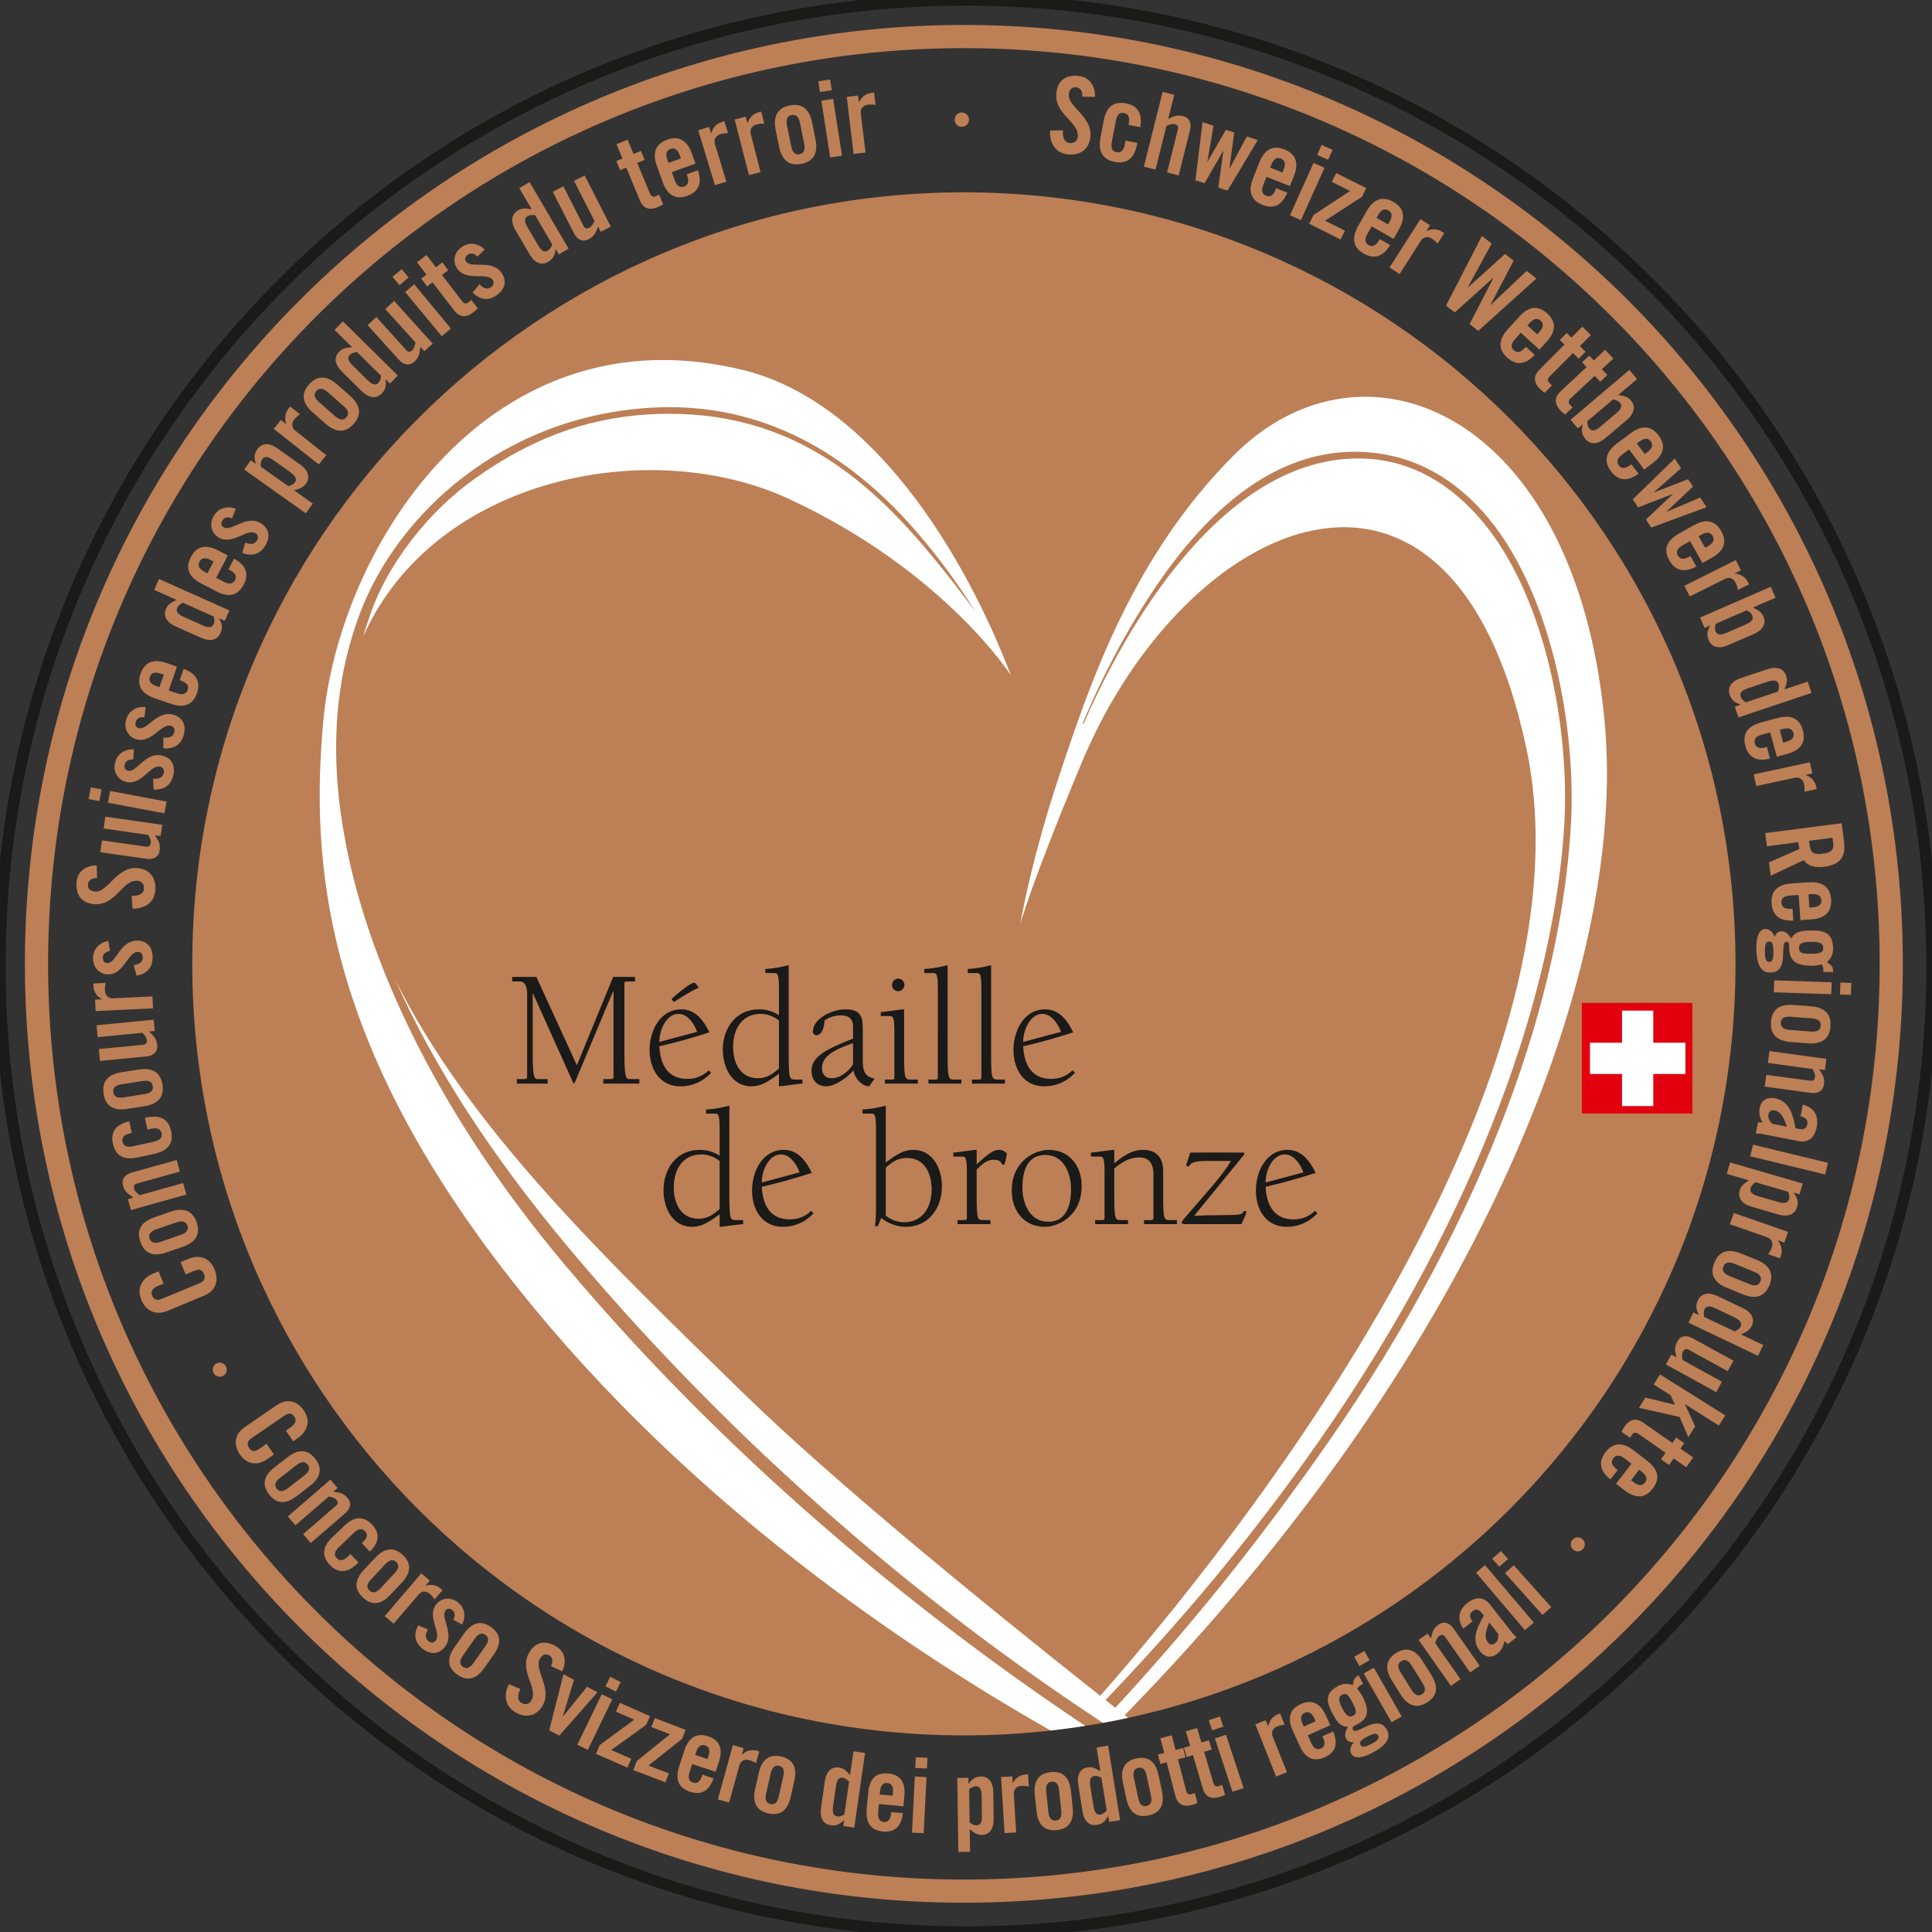 <?xml version="1.0" encoding="utf-8"?>
<!-- Generator: Adobe Illustrator 16.0.0, SVG Export Plug-In . SVG Version: 6.00 Build 0)  -->
<!DOCTYPE svg PUBLIC "-//W3C//DTD SVG 1.1//EN" "http://www.w3.org/Graphics/SVG/1.1/DTD/svg11.dtd">
<svg version="1.1" id="Calque_1" xmlns="http://www.w3.org/2000/svg" xmlns:xlink="http://www.w3.org/1999/xlink" x="0px" y="0px"
	 width="300px" height="300px" viewBox="0 0 300 300" enable-background="new 0 0 300 300" xml:space="preserve">
<rect x="0" y="0" width="300" height="300" fill="#333333" stroke="none"/>
<path fill-rule="evenodd" clip-rule="evenodd" fill="#BD7F55" d="M7.469,149.673c0,78.524,63.679,142.183,142.2,142.183
	c78.524,0,142.204-63.651,142.204-142.179c0-78.535-63.669-142.2-142.204-142.2C71.142,7.476,7.469,71.145,7.469,149.673
	 M3.865,149.673c0-80.516,65.289-145.797,145.804-145.797c80.519,0,145.803,65.278,145.803,145.8
	c0,80.515-65.295,145.78-145.803,145.78C69.161,295.456,3.865,230.185,3.865,149.673z M29.855,149.673
	c0-66.167,53.644-119.807,119.814-119.807c66.173,0,119.817,53.64,119.817,119.811c0,66.15-53.644,119.793-119.817,119.793
	C83.499,269.466,29.855,215.826,29.855,149.673z M244.21,239.056c0.42-0.431,1.099-0.451,1.54-0.03
	c0.444,0.416,0.447,1.099,0.031,1.529c-0.424,0.451-1.086,0.472-1.53,0.041C243.813,240.179,243.786,239.511,244.21,239.056z
	 M232.813,243.276l-1.103-1.229l1.351-1.206l1.109,1.229L232.813,243.276z M239.528,250.77l-5.822-6.505l1.347-1.212l5.833,6.504
	L239.528,250.77z M236.786,253.133l-7.583-8.937l1.389-1.172l7.582,8.934L236.786,253.133z M227.219,252.885
	c-1.01-1.461-0.724-2.904,0.613-3.955c1.326-1.044,2.563-1.02,3.548,0.234l3.456,4.406c0.169,0.221,0.44,0.462,0.658,0.661
	l-1.368,1.068c-0.158-0.187-0.352-0.317-0.499-0.479c-0.193,0.857-0.459,1.433-1.147,1.984c-0.972,0.761-1.981,0.475-2.667-0.407
	c-1.185-1.502-0.84-3.117,0.604-5.509l-0.317-0.413c-0.455-0.575-0.923-0.703-1.396-0.324c-0.65,0.503-0.492,0.999-0.052,1.612
	L227.219,252.885z M231.242,251.934c-0.727,1.761-0.672,2.484-0.199,3.08c0.348,0.455,0.72,0.458,1.154,0.106
	c0.393-0.306,0.481-0.851,0.458-1.385L231.242,251.934z M225.3,261.794l-5.017-7.152l1.409-0.981l0.507,0.713
	c0.248-0.972,0.348-1.513,1.209-2.122c0.785-0.548,1.654-0.297,2.305,0.634l4.052,5.774l-1.485,1.047l-3.886-5.543
	c-0.258-0.358-0.575-0.372-0.902-0.142c-0.317,0.217-0.465,0.624-0.634,1.12l3.927,5.611L225.3,261.794z M216.122,260.922
	c-1.02-1.626-1.092-3.146,0.675-4.244c1.758-1.112,3.098-0.368,4.11,1.258l1.36,2.17c1.017,1.623,1.089,3.152-0.675,4.251
	c-1.757,1.1-3.097,0.365-4.12-1.261L216.122,260.922z M219.195,258.614c-0.534-0.854-1.062-1.017-1.612-0.669
	c-0.548,0.338-0.627,0.886-0.097,1.736l1.702,2.726c0.54,0.854,1.064,1.026,1.608,0.679c0.559-0.345,0.638-0.889,0.097-1.74
	L219.195,258.614z M211.096,258.707l-0.82-1.437l1.581-0.91l0.817,1.438L211.096,258.707z M216.084,267.437l-4.327-7.579
	l1.574-0.899l4.327,7.573L216.084,267.437z M211.667,261.487c-0.093,0.038-0.186,0.075-0.275,0.127
	c-0.286,0.148-0.51,0.335-0.644,0.645c0.327,0.338,0.637,0.816,0.81,1.13c1.223,2.363,0.806,3.538-0.834,4.383l-0.521,0.269
	c-0.148,0.141-0.228,0.348-0.131,0.534c0.552,1.05,3.886-2.66,5.306,0.072c0.686,1.326-0.282,2.49-2.354,3.565
	c-1.612,0.837-2.783,0.906-3.207,0.086c-0.313-0.593-0.069-1.33,0.427-1.743l-0.017-0.031c-0.523,0.052-0.982-0.093-1.24-0.603
	c-0.279-0.53,0.021-1.289,0.32-1.757c-1.092-0.145-1.533-0.431-2.478-2.239c-1.105-2.14-0.785-3.218,1.03-4.155
	c0.686-0.361,1.406-0.417,2.216-0.093c0.1-0.861,0.217-1.168,0.896-1.526L211.667,261.487z M210.024,264.392
	c-0.683-1.313-1.017-1.533-1.654-1.213c-0.513,0.279-0.641,0.744,0.042,2.05c0.682,1.31,1.133,1.478,1.65,1.213
	c0.637-0.334,0.644-0.734-0.038-2.047V264.392z M214,269.518c-0.21-0.413-0.589-0.431-1.664,0.128
	c-1.082,0.555-1.281,0.889-1.071,1.292c0.213,0.399,0.592,0.416,1.667-0.139C214.014,270.234,214.213,269.914,214,269.518z
	 M206.559,267.888l-3.486,1.571l0.52,1.157c0.417,0.92,0.917,1.154,1.513,0.893c0.582-0.272,0.74-0.799,0.32-1.719l-0.079-0.173
	l1.66-0.751c0.734,1.699,0.562,3.163-1.295,4c-1.892,0.854-3.118-0.045-3.91-1.795l-1.062-2.336
	c-0.782-1.746-0.657-3.266,1.24-4.123c1.898-0.858,3.129,0.051,3.914,1.787L206.559,267.888z M204.291,267.275l-0.189-0.41
	c-0.409-0.924-0.909-1.158-1.502-0.889c-0.596,0.262-0.744,0.803-0.334,1.715l0.187,0.417L204.291,267.275z M198.148,275.86
	l-3.218-8.106l1.609-0.641l0.379,0.947l0.024-0.014c0.134-0.854,0.679-1.544,1.481-1.857l0.341-0.141l0.706,1.764
	c-0.338,0.045-0.651,0.072-1.15,0.272c-0.575,0.213-0.992,0.803-0.703,1.532l2.216,5.567L198.148,275.86z M188.22,268.681
	l-0.517-1.567l1.729-0.572l0.517,1.571L188.22,268.681z M191.383,278.23l-2.735-8.285l1.723-0.572l2.738,8.289L191.383,278.23z
	 M184.275,272.825l-0.431-1.43l0.965-0.29l-0.672-2.26l1.746-0.517l0.676,2.253l1.164-0.341l0.428,1.43l-1.175,0.345l1.437,4.83
	c0.134,0.438,0.393,0.63,0.799,0.506l0.572-0.172l0.444,1.498c-0.217,0.135-0.406,0.225-0.841,0.355
	c-1.309,0.386-2.222,0-2.601-1.278l-1.547-5.216L184.275,272.825z M180.183,273.899l-0.376-1.446l0.976-0.255l-0.597-2.284
	l1.758-0.458l0.592,2.276l1.182-0.296l0.376,1.437l-1.178,0.307l1.268,4.879c0.12,0.434,0.372,0.641,0.782,0.533l0.575-0.147
	l0.393,1.505c-0.214,0.128-0.41,0.207-0.854,0.327c-1.319,0.338-2.212-0.082-2.553-1.367l-1.368-5.268L180.183,273.899z
	 M174.371,276.811c-0.403-1.87,0.052-3.327,2.077-3.762c2.029-0.44,3.038,0.703,3.441,2.57l0.537,2.508
	c0.403,1.871-0.044,3.335-2.077,3.769c-2.029,0.438-3.038-0.706-3.445-2.576L174.371,276.811z M178.04,275.688
	c-0.203-0.981-0.645-1.315-1.278-1.182c-0.634,0.135-0.896,0.624-0.686,1.605l0.675,3.139c0.214,0.985,0.651,1.323,1.282,1.192
	c0.637-0.142,0.896-0.631,0.682-1.612L178.04,275.688z M172.231,282.898l-0.145-0.896h-0.038c-0.469,0.851-0.852,1.223-1.747,1.374
	c-1.116,0.176-1.96-0.537-2.212-2.115l-0.661-4.127c-0.251-1.574,0.317-2.515,1.437-2.694c0.786-0.131,1.206,0.135,2.002,0.6
	l-0.593-3.693l1.795-0.282l1.86,11.568L172.231,282.898z M171.032,276.06c-0.396-0.196-0.744-0.341-1.096-0.282
	c-0.482,0.079-0.826,0.399-0.644,1.537l0.517,3.196c0.183,1.137,0.613,1.33,1.092,1.258c0.348-0.065,0.641-0.3,0.951-0.617
	L171.032,276.06z M160.68,278.702c-0.203-1.905,0.399-3.3,2.467-3.524c2.061-0.224,2.945,1.02,3.148,2.925l0.27,2.55
	c0.199,1.901-0.4,3.311-2.464,3.524c-2.06,0.221-2.945-1.023-3.148-2.925L160.68,278.702z M164.452,277.976
	c-0.1-1.006-0.499-1.382-1.147-1.313c-0.647,0.068-0.95,0.526-0.851,1.522l0.341,3.193c0.107,1.003,0.507,1.382,1.15,1.313
	c0.645-0.065,0.958-0.52,0.852-1.522L164.452,277.976z M155.984,284.646l-0.538-8.71l1.74-0.109l0.059,1.026h0.034
	c0.393-0.771,1.123-1.254,1.981-1.31l0.372-0.021l0.117,1.898c-0.335-0.069-0.642-0.145-1.182-0.106
	c-0.61,0.027-1.182,0.458-1.141,1.236l0.361,5.991L155.984,284.646z M150.369,276.05l0.014,0.906h0.031
	c0.596-0.772,1.02-1.082,1.936-1.093c1.137-0.021,1.86,0.816,1.885,2.408l0.059,4.189c0.021,1.588-0.683,2.446-1.823,2.467
	c-0.788,0-1.164-0.311-1.888-0.886l0.048,3.504l-1.819,0.031l-0.166-11.5L150.369,276.05z M150.565,283.002
	c0.362,0.255,0.689,0.44,1.051,0.434c0.479-0.007,0.868-0.265,0.854-1.423l-0.048-3.252c-0.018-1.15-0.413-1.402-0.902-1.398
	c-0.355,0.014-0.672,0.207-1.03,0.472L150.565,283.002z M141.615,284.566l0.441-8.713l1.815,0.086l-0.444,8.72L141.615,284.566z
	 M142.121,274.523l0.086-1.657l1.819,0.09l-0.086,1.66L142.121,274.523z M140.288,280.477l-3.81-0.345l-0.114,1.265
	c-0.093,0.995,0.228,1.45,0.875,1.513c0.648,0.059,1.037-0.331,1.13-1.334l0.018-0.192l1.805,0.158
	c-0.193,1.843-1.068,3.032-3.09,2.853c-2.063-0.189-2.69-1.574-2.519-3.479l0.231-2.56c0.169-1.905,1.03-3.163,3.097-2.977
	c2.07,0.183,2.697,1.571,2.522,3.482L140.288,280.477z M138.617,278.83l0.038-0.458c0.089-0.996-0.228-1.447-0.872-1.51
	c-0.648-0.059-1.044,0.327-1.133,1.334l-0.038,0.454L138.617,278.83z M130.952,283.536l0.127-0.896l-0.031-0.003
	c-0.699,0.668-1.178,0.909-2.077,0.775c-1.126-0.162-1.709-1.096-1.485-2.667l0.596-4.147c0.231-1.571,1.058-2.305,2.181-2.14
	c0.785,0.113,1.109,0.489,1.733,1.161l0.534-3.687l1.795,0.266l-1.671,11.586L130.952,283.536z M131.844,276.656
	c-0.313-0.317-0.606-0.548-0.961-0.6c-0.479-0.065-0.906,0.131-1.068,1.271l-0.461,3.211c-0.166,1.14,0.183,1.45,0.665,1.519
	c0.351,0.052,0.703-0.093,1.092-0.3L131.844,276.656z M117.83,275.288c0.42-1.863,1.443-2.997,3.473-2.535
	c2.026,0.458,2.46,1.919,2.036,3.789l-0.568,2.498c-0.42,1.871-1.447,3.008-3.473,2.546c-2.029-0.462-2.46-1.926-2.036-3.79
	L117.83,275.288z M121.633,275.815c0.224-0.972-0.027-1.468-0.661-1.612c-0.638-0.145-1.075,0.189-1.299,1.175l-0.713,3.135
	c-0.22,0.982,0.035,1.479,0.668,1.609c0.634,0.151,1.075-0.183,1.295-1.165L121.633,275.815z M111.47,279.405l2.329-8.424
	l1.678,0.466l-0.275,0.988l0.031,0.011c0.627-0.604,1.475-0.816,2.301-0.597l0.362,0.104l-0.506,1.83
	c-0.29-0.162-0.562-0.342-1.079-0.479c-0.592-0.169-1.278,0.045-1.488,0.796l-1.602,5.791L111.47,279.405z M111.129,275.123
	l-3.638-1.202l-0.399,1.212c-0.31,0.955-0.104,1.468,0.513,1.671c0.617,0.2,1.089-0.089,1.402-1.047l0.062-0.189l1.726,0.572
	c-0.606,1.746-1.723,2.707-3.652,2.08c-1.974-0.65-2.271-2.139-1.678-3.965l0.802-2.436c0.593-1.819,1.716-2.853,3.693-2.209
	c1.974,0.648,2.267,2.144,1.674,3.966L111.129,275.123z M109.864,273.135l0.142-0.434c0.313-0.961,0.106-1.468-0.51-1.671
	c-0.617-0.203-1.089,0.09-1.402,1.044l-0.141,0.427L109.864,273.135z M101.145,268.174l0.537-1.395l4.775,1.832l-0.538,1.396
	l-5.226,4.145l3.169,1.22l-0.541,1.385l-4.978-1.901l0.534-1.402l5.165-4.165L101.145,268.174z M95.646,265.783l0.6-1.368
	l4.685,2.061l-0.599,1.364l-5.416,3.896l3.111,1.368l-0.6,1.371l-4.889-2.146l0.596-1.371l5.35-3.928L95.646,265.783z
	 M89.645,270.927l3.793-7.854l1.644,0.785l-3.8,7.861L89.645,270.927z M94.021,261.866l0.72-1.488l1.637,0.799l-0.72,1.485
	L94.021,261.866z M91.154,261.914l1.629,0.865l-5.939,6.731l-1.564-0.83l2.215-8.702l1.633,0.864l-1.736,5.685l0.027,0.014
	L91.154,261.914z M85.559,258.721c0.445-0.906,0.131-1.437-0.258-1.664c-0.558-0.331-1.078-0.148-1.454,0.482
	c-1.02,1.719,2.008,4.623,0.382,7.358c-0.982,1.657-2.646,1.919-4.262,0.955c-1.605-0.955-1.767-2.777-0.94-4.327l1.785,0.74
	c-0.534,1.058-0.427,1.799,0.131,2.136c0.6,0.352,1.195,0.276,1.554-0.327c1.182-1.998-2.019-4.609-0.307-7.5
	c0.954-1.608,2.47-1.936,4.172-0.92c1.409,0.834,1.64,2.35,0.951,3.865L85.559,258.721z M72.058,253.667
	c1.109-1.561,2.484-2.219,4.182-1.023c1.698,1.199,1.537,2.718,0.434,4.275l-1.481,2.098c-1.103,1.564-2.477,2.219-4.175,1.021
	c-1.699-1.195-1.537-2.715-0.431-4.279L72.058,253.667z M75.379,255.606c0.579-0.816,0.531-1.368,0-1.747
	c-0.53-0.375-1.068-0.23-1.646,0.586l-1.854,2.632c-0.579,0.816-0.531,1.364,0,1.743c0.527,0.369,1.064,0.234,1.643-0.589
	L75.379,255.606z M70.376,251.521c0.328-0.631,0.31-1.137-0.148-1.499c-0.369-0.293-0.775-0.296-1.058,0.059
	c-0.841,1.071,1.502,3.61-0.104,5.66c-0.958,1.224-2.294,1.186-3.455,0.272c-1.251-0.979-1.409-2.249-0.682-3.631l1.526,0.641
	c-0.365,0.645-0.562,1.316,0.093,1.829c0.369,0.286,0.81,0.279,1.106-0.1c0.934-1.186-1.399-3.741,0.072-5.619
	c0.854-1.085,2.288-1.178,3.359-0.334c1.123,0.875,1.289,2.226,0.665,3.466L70.376,251.521z M59.745,250.945l5.674-6.639
	l1.323,1.126l-0.668,0.779l0.024,0.023c0.82-0.282,1.688-0.117,2.339,0.441l0.283,0.248l-1.237,1.43
	c-0.193-0.266-0.362-0.537-0.772-0.886c-0.465-0.402-1.178-0.496-1.681,0.097l-3.903,4.564L59.745,250.945z M58.264,241.892
	c1.309-1.396,2.767-1.854,4.282-0.431c1.516,1.416,1.151,2.897-0.162,4.296l-1.757,1.871c-1.309,1.395-2.767,1.86-4.279,0.434
	c-1.516-1.423-1.15-2.9,0.162-4.293L58.264,241.892z M61.278,244.279c0.692-0.737,0.716-1.285,0.245-1.733
	c-0.476-0.441-1.02-0.375-1.712,0.354l-2.198,2.347c-0.689,0.727-0.716,1.288-0.241,1.732c0.475,0.444,1.02,0.379,1.712-0.352
	L61.278,244.279z M56.179,239.617l0.162-0.151c0.727-0.692,0.786-1.247,0.334-1.712c-0.444-0.472-1.002-0.431-1.722,0.255
	l-2.322,2.229c-0.727,0.696-0.789,1.247-0.337,1.72c0.448,0.462,1.002,0.431,1.726-0.259l0.403-0.382l1.25,1.306l-0.162,0.158
	c-1.382,1.326-2.86,1.709-4.3,0.207c-1.433-1.503-0.992-2.967,0.393-4.29l1.853-1.771c1.382-1.326,2.86-1.705,4.3-0.206
	c1.416,1.471,1.002,2.9-0.32,4.213L56.179,239.617z M44.697,235.47l6.604-5.705l1.126,1.295l-0.665,0.568
	c0.992,0.159,1.54,0.197,2.229,1c0.627,0.723,0.469,1.612-0.393,2.353l-5.34,4.613l-1.189-1.382l5.123-4.417
	c0.331-0.285,0.307-0.609,0.055-0.902c-0.255-0.296-0.672-0.406-1.182-0.523l-5.185,4.472L44.697,235.47z M44.659,226.268
	c1.516-1.168,3.028-1.388,4.296,0.252c1.268,1.64,0.675,3.045-0.837,4.224l-2.032,1.561c-1.513,1.178-3.025,1.402-4.293-0.241
	c-1.274-1.65-0.679-3.049,0.837-4.224L44.659,226.268z M47.26,229.1c0.796-0.609,0.91-1.154,0.517-1.664
	c-0.4-0.521-0.951-0.541-1.75,0.079l-2.539,1.961c-0.796,0.616-0.913,1.16-0.517,1.674c0.396,0.514,0.951,0.537,1.747-0.083
	L47.26,229.1z M44.38,222.144l0.751-0.513c0.816-0.559,0.906-1.175,0.61-1.603c-0.458-0.668-0.951-0.65-1.674-0.147l-4.896,3.358
	c-0.727,0.493-0.927,0.958-0.465,1.626c0.414,0.6,0.899,0.565,1.526,0.124l1.165-0.792l1.14,1.657l-1.109,0.762
	c-1.368,0.934-3.028,0.902-4.168-0.762c-1.195-1.74-0.637-3.304,0.73-4.237l4.978-3.425c1.364-0.94,3.028-0.902,4.224,0.844
	c1.137,1.657,0.486,3.283-0.961,4.282l-0.71,0.489L44.38,222.144z M35.075,212.156c0.293,0.527,0.104,1.196-0.42,1.485
	c-0.541,0.3-1.188,0.104-1.481-0.424c-0.296-0.541-0.117-1.179,0.424-1.478C34.124,211.443,34.775,211.623,35.075,212.156z
	 M250.935,230.392l2.392-3.101l-1.023-0.792c-0.82-0.627-1.385-0.593-1.785-0.076c-0.409,0.534-0.285,1.085,0.524,1.709l0.158,0.127
	l-1.137,1.465c-1.472-1.175-2.022-2.581-0.762-4.224c1.303-1.686,2.846-1.465,4.393-0.27l2.074,1.603
	c1.557,1.185,2.17,2.625,0.868,4.31c-1.289,1.682-2.836,1.457-4.39,0.266L250.935,230.392z M253.284,229.851l0.365,0.286
	c0.813,0.627,1.375,0.606,1.784,0.068c0.403-0.52,0.283-1.064-0.53-1.701l-0.375-0.286L253.284,229.851z M260.278,223.223
	l1.25,0.871l-0.589,0.848l1.971,1.368l-1.062,1.519l-1.971-1.364l-0.702,1.017l-1.262-0.872l0.71-1.022l-4.21-2.936
	c-0.382-0.262-0.713-0.248-0.957,0.1l-0.355,0.507l-1.306-0.92c0.086-0.234,0.183-0.427,0.451-0.813
	c0.796-1.14,1.771-1.408,2.884-0.637l4.555,3.176L260.278,223.223z M260.812,220.028l-6.308-1.423l0.992-1.588l4.541,1.099
	l0.021-0.03l-0.641-1.44l-2.636-1.657l0.985-1.57l10.132,6.362l-0.988,1.578l-5.251-3.308l-0.014,0.035l1.581,3.396l-1.058,1.688
	L260.812,220.028z M266.496,216.17l-7.82-4.299l0.848-1.53l0.785,0.424c-0.206-0.995-0.365-1.54,0.155-2.48
	c0.472-0.864,1.378-1.026,2.395-0.462l6.312,3.463l-0.893,1.63l-6.057-3.328c-0.386-0.211-0.688-0.079-0.885,0.278
	c-0.189,0.342-0.152,0.782-0.076,1.31l6.122,3.369L266.496,216.17z M262.938,203.795l0.837,0.4l0.014-0.035
	c-0.431-0.882-0.523-1.423-0.131-2.26c0.5-1.047,1.596-1.337,3.06-0.637l3.869,1.839c1.464,0.696,1.926,1.729,1.426,2.777
	c-0.352,0.73-0.813,0.937-1.667,1.333l3.448,1.64l-0.803,1.678l-10.808-5.14L262.938,203.795z M269.387,206.755
	c0.399-0.217,0.72-0.421,0.875-0.751c0.221-0.451,0.145-0.92-0.916-1.43l-2.994-1.43c-1.064-0.507-1.468-0.255-1.685,0.183
	c-0.162,0.337-0.12,0.72-0.041,1.168L269.387,206.755z M272.776,195.631c1.81,0.74,2.784,1.96,1.988,3.924
	c-0.8,1.96-2.347,2.16-4.162,1.426l-2.418-0.995c-1.813-0.73-2.791-1.946-1.984-3.907c0.789-1.974,2.339-2.167,4.151-1.426
	L272.776,195.631z M271.616,199.382c0.954,0.394,1.484,0.214,1.729-0.399c0.258-0.62-0.008-1.112-0.958-1.502l-3.042-1.236
	c-0.947-0.387-1.488-0.211-1.736,0.406c-0.255,0.609,0.014,1.109,0.965,1.498L271.616,199.382z M269.229,188.357l8.42,2.922
	l-0.582,1.667l-0.982-0.341l-0.014,0.038c0.575,0.675,0.74,1.55,0.451,2.384l-0.127,0.358l-1.826-0.63
	c0.186-0.29,0.386-0.559,0.564-1.075c0.204-0.596,0.028-1.299-0.723-1.564l-5.792-2.012L269.229,188.357z M279.43,185.461
	l-0.886-0.263l-0.011,0.035c0.579,0.803,0.755,1.333,0.496,2.215c-0.323,1.116-1.354,1.581-2.918,1.127l-4.106-1.195
	c-1.563-0.452-2.188-1.399-1.867-2.509c0.23-0.782,0.651-1.051,1.427-1.588l-3.438-1.003l0.521-1.78l11.275,3.272L279.43,185.461z
	 M272.584,183.579c-0.355,0.272-0.638,0.534-0.741,0.893c-0.134,0.476,0.007,0.927,1.138,1.258l3.189,0.927
	c1.134,0.32,1.495,0.021,1.637-0.455c0.097-0.354,0-0.727-0.151-1.15L272.584,183.579z M272.212,177.743l11.627,2.818l-0.431,1.806
	l-11.631-2.822L272.212,177.743z M279.942,171.525c1.757,0.444,2.498,1.753,2.157,3.466c-0.331,1.701-1.299,2.504-2.891,2.184
	l-5.619-1.096c-0.272-0.055-0.645-0.062-0.951-0.068l0.342-1.743c0.251,0.038,0.485,0.01,0.706,0.041
	c-0.424-0.796-0.606-1.419-0.435-2.301c0.248-1.24,1.217-1.686,2.34-1.472c1.922,0.372,2.729,1.857,3.207,4.668l0.523,0.101
	c0.73,0.147,1.175-0.069,1.296-0.672c0.165-0.83-0.293-1.103-1.03-1.285L279.942,171.525z M277.466,174.942
	c-0.62-1.85-1.144-2.366-1.909-2.515c-0.571-0.117-0.854,0.131-0.964,0.686c-0.101,0.507,0.192,0.985,0.575,1.389L277.466,174.942z
	 M274.765,163.209l8.833,1.209l-0.23,1.732l-0.893-0.11c0.555,0.858,0.893,1.303,0.744,2.378c-0.127,0.964-0.913,1.439-2.063,1.284
	l-7.142-0.978l0.255-1.83l6.846,0.927c0.44,0.059,0.679-0.172,0.727-0.568c0.052-0.396-0.142-0.792-0.396-1.257l-6.928-0.944
	L274.765,163.209z M281.148,156.249c1.957,0.148,3.249,1.023,3.087,3.143c-0.162,2.108-1.588,2.773-3.531,2.614l-2.615-0.203
	c-1.953-0.151-3.248-1.02-3.087-3.139c0.166-2.115,1.582-2.77,3.535-2.614L281.148,156.249z M281.176,160.174
	c1.023,0.089,1.481-0.248,1.537-0.903c0.051-0.668-0.349-1.061-1.379-1.14l-3.272-0.255c-1.026-0.087-1.488,0.248-1.533,0.909
	c-0.052,0.661,0.345,1.058,1.375,1.141L281.176,160.174z M275.512,152.226l8.909,0.303l-0.062,1.851l-8.916-0.293L275.512,152.226z
	 M285.782,152.57l1.685,0.059l-0.065,1.85l-1.688-0.048L285.782,152.57z M283.126,150.94c0.007-0.104,0.007-0.2,0.007-0.296
	c-0.004-0.337-0.069-0.63-0.289-0.896c-0.466,0.138-1.044,0.21-1.409,0.213c-2.719,0.024-3.587-0.896-3.607-2.787l-0.007-0.596
	c-0.052-0.2-0.203-0.362-0.41-0.358c-1.22,0.007,0.617,4.768-2.532,4.799c-1.525,0.014-2.132-1.409-2.156-3.796
	c-0.021-1.857,0.469-2.956,1.396-2.963c0.699-0.01,1.25,0.548,1.409,1.196h0.03c0.193-0.503,0.538-0.851,1.116-0.854
	c0.617-0.01,1.168,0.617,1.458,1.113c0.634-0.937,1.095-1.206,3.187-1.227c2.463-0.024,3.29,0.768,3.317,2.856
	c0.007,0.796-0.275,1.481-0.944,2.063c0.734,0.493,0.962,0.741,0.972,1.52L283.126,150.94z M274.733,149.359
	c0.462,0,0.658-0.334,0.645-1.582c-0.011-1.244-0.214-1.571-0.679-1.567c-0.462,0.003-0.658,0.337-0.647,1.581
	C274.065,149.035,274.269,149.363,274.733,149.359z M281.234,148.105c1.516-0.014,1.878-0.217,1.871-0.944
	c-0.007-0.599-0.376-0.927-1.885-0.913c-1.513,0.014-1.874,0.352-1.867,0.948C279.36,147.923,279.726,148.123,281.234,148.105z
	 M279.561,142.879l-0.259-3.907l-1.295,0.083c-1.027,0.073-1.434,0.465-1.386,1.127c0.045,0.661,0.5,0.999,1.526,0.93l0.196-0.018
	l0.124,1.857c-1.891,0.093-3.231-0.599-3.372-2.667c-0.142-2.122,1.168-2.973,3.117-3.104l2.622-0.176
	c1.95-0.131,3.355,0.544,3.504,2.663c0.134,2.119-1.168,2.97-3.118,3.101L279.561,142.879z M280.959,140.926l0.458-0.031
	c1.037-0.072,1.437-0.465,1.396-1.126c-0.045-0.665-0.5-0.999-1.522-0.93l-0.466,0.031L280.959,140.926z M274.368,131.41
	l-0.271-2.043l11.875-1.533l0.368,2.856c0.3,2.284-0.523,3.58-3.056,3.907c-1.901,0.248-2.776-0.393-3.176-1.04l-5.154,2.422
	l-0.269-2.071l4.733-2.081c-0.069-0.262-0.145-0.686-0.193-1.047L274.368,131.41z M280.907,130.563l0.097,0.72
	c0.138,1.103,0.603,1.458,2.022,1.278c1.412-0.186,1.767-0.648,1.622-1.747l-0.097-0.727L280.907,130.563z M272.315,120.248
	l8.723-1.881l0.376,1.729l-1.027,0.224l0.007,0.031c0.838,0.275,1.444,0.944,1.626,1.802l0.083,0.372l-1.898,0.413
	c0.014-0.344,0.045-0.671-0.072-1.206c-0.134-0.617-0.651-1.133-1.43-0.968l-5.994,1.299L272.315,120.248z M275.905,117.502
	l-1.027-3.776l-1.247,0.334c-0.992,0.265-1.313,0.73-1.14,1.371c0.179,0.638,0.686,0.882,1.678,0.617l0.192-0.055l0.482,1.792
	c-1.829,0.462-3.286,0.045-3.82-1.957c-0.555-2.05,0.558-3.139,2.442-3.648l2.532-0.682c1.892-0.51,3.403-0.124,3.955,1.922
	c0.551,2.05-0.562,3.142-2.449,3.648L275.905,117.502z M276.887,115.311l0.444-0.124c0.999-0.269,1.323-0.73,1.144-1.368
	c-0.172-0.641-0.675-0.882-1.671-0.613l-0.447,0.121L276.887,115.311z M269.387,109.73l0.879-0.296l-0.011-0.028
	c-0.93-0.337-1.378-0.665-1.671-1.54c-0.368-1.103,0.217-2.07,1.761-2.583l4.051-1.354c1.547-0.517,2.595-0.1,2.96,1.002
	c0.262,0.768,0.068,1.237-0.269,2.119l3.617-1.212l0.589,1.764l-11.348,3.793L269.387,109.73z M276.084,107.384
	c0.131-0.427,0.214-0.806,0.104-1.154c-0.162-0.472-0.537-0.765-1.653-0.393l-3.146,1.05c-1.113,0.376-1.237,0.837-1.086,1.31
	c0.117,0.348,0.41,0.596,0.779,0.861L276.084,107.384z M263.981,95.895l10.976-4.782l0.748,1.705l-3.507,1.52
	c0.848,0.434,1.302,0.651,1.619,1.395c0.469,1.065-0.027,2.081-1.522,2.729l-3.918,1.705c-1.495,0.647-2.573,0.324-3.035-0.741
	c-0.372-0.851-0.265-1.385,0.207-2.26l-0.007-0.031l-0.857,0.369L263.981,95.895z M266.399,96.866c-0.1,0.444-0.151,0.827,0,1.165
	c0.193,0.451,0.593,0.713,1.671,0.245l3.046-1.327c1.082-0.468,1.164-0.944,0.968-1.395c-0.151-0.338-0.461-0.558-0.851-0.789
	L266.399,96.866z M261.553,90.961l7.982-3.986l0.785,1.585l-0.934,0.465l0.021,0.035c0.879,0.059,1.63,0.555,2.022,1.34l0.169,0.341
	l-1.74,0.868c-0.072-0.337-0.127-0.662-0.365-1.154c-0.285-0.562-0.909-0.93-1.629-0.575l-5.484,2.742L261.553,90.961z
	 M264.356,87.43l-1.922-3.407l-1.13,0.63c-0.889,0.51-1.085,1.041-0.765,1.612c0.33,0.579,0.882,0.686,1.774,0.186l0.179-0.104
	l0.913,1.619c-1.661,0.903-3.177,0.861-4.193-0.944c-1.047-1.854-0.227-3.183,1.475-4.148l2.284-1.289
	c1.702-0.961,3.256-0.964,4.3,0.886c1.044,1.846,0.237,3.18-1.468,4.144L264.356,87.43z M264.777,85.063l0.399-0.227
	c0.899-0.51,1.096-1.037,0.769-1.612c-0.324-0.579-0.875-0.686-1.778-0.179l-0.406,0.227L264.777,85.063z M262.124,74.411
	l0.762,1.15l-4.106,3.873l0.018,0.031l5.216-2.208l0.979,1.502l-8.589,3.163l-0.823-1.251l4.175-3.934l-0.021-0.021l-5.388,2.07
	l-0.816-1.25l6.524-6.329l0.982,1.502l-4.224,3.724l0.021,0.035L262.124,74.411z M255.303,72.912l-2.353-3.131l-1.033,0.778
	c-0.816,0.62-0.944,1.171-0.545,1.702c0.396,0.53,0.962,0.562,1.785-0.055l0.154-0.117l1.116,1.481
	c-1.525,1.109-3.035,1.264-4.275-0.393c-1.277-1.695-0.65-3.122,0.913-4.3l2.099-1.574c1.554-1.182,3.104-1.381,4.382,0.31
	c1.271,1.698,0.647,3.125-0.923,4.303L255.303,72.912z M255.403,70.508l0.368-0.276c0.827-0.617,0.947-1.168,0.559-1.698
	c-0.403-0.527-0.965-0.562-1.792,0.055l-0.368,0.282L255.403,70.508z M243.876,65.185l9.126-7.741l1.202,1.416l-2.911,2.463
	c0.934,0.172,1.427,0.251,1.957,0.872c0.751,0.886,0.562,1.999-0.679,3.049l-3.259,2.766c-1.244,1.054-2.374,1.054-3.122,0.169
	c-0.599-0.71-0.65-1.257-0.451-2.229l-0.021-0.021l-0.706,0.596L243.876,65.185z M246.463,65.422
	c0.038,0.452,0.093,0.834,0.338,1.109c0.316,0.379,0.782,0.51,1.674-0.248l2.532-2.146c0.896-0.762,0.845-1.237,0.521-1.616
	c-0.234-0.279-0.606-0.4-1.04-0.51L246.463,65.422z M245.667,56.252l1.12-1.037l0.699,0.751l1.757-1.64l1.271,1.357l-1.768,1.64
	l0.851,0.909l-1.116,1.044l-0.847-0.913l-3.756,3.507c-0.344,0.313-0.402,0.641-0.106,0.958l0.417,0.451l-1.161,1.085
	c-0.224-0.141-0.39-0.275-0.71-0.613c-0.95-1.02-1.002-2.033-0.014-2.956l4.059-3.793L245.667,56.252z M242.205,52.783l1.078-1.079
	l0.727,0.727l1.695-1.706l1.319,1.313l-1.698,1.702l0.882,0.878l-1.078,1.085l-0.879-0.882l-3.631,3.645
	c-0.331,0.328-0.372,0.658-0.065,0.958l0.431,0.434l-1.123,1.13c-0.224-0.131-0.399-0.258-0.734-0.585
	c-0.981-0.982-1.074-1.992-0.116-2.956l3.92-3.935L242.205,52.783z M239.042,54.292l-2.894-2.628l-0.868,0.961
	c-0.692,0.761-0.71,1.326-0.221,1.768c0.493,0.444,1.051,0.372,1.74-0.39l0.141-0.148l1.371,1.247
	c-1.292,1.378-2.738,1.812-4.275,0.424c-1.57-1.423-1.229-2.946,0.087-4.396l1.76-1.943c1.313-1.451,2.791-1.947,4.372-0.521
	c1.564,1.426,1.22,2.946-0.09,4.393L239.042,54.292z M238.694,51.911l0.313-0.345c0.692-0.758,0.706-1.323,0.221-1.771
	c-0.493-0.444-1.055-0.372-1.743,0.393l-0.313,0.344L238.694,51.911z M233.709,39.433l1.33,1.044l-3.604,6.866l0.031,0.017
	l5.595-5.298l1.513,1.182l-9.026,8.134l-1.351-1.061l3.689-7.149l-0.027-0.024l-5.964,5.378l-1.36-1.064l5.577-10.828l1.516,1.182
	l-3.706,6.791l0.03,0.017L233.709,39.433z M215.76,41.544l4.807-7.517l1.495,0.958L221.5,35.86l0.031,0.021
	c0.785-0.403,1.681-0.358,2.418,0.117l0.327,0.2l-1.047,1.636c-0.238-0.248-0.444-0.503-0.91-0.795
	c-0.53-0.338-1.261-0.331-1.688,0.337l-3.301,5.171L215.76,41.544z M216.395,37.093l-3.4-1.939l-0.642,1.126
	c-0.506,0.889-0.402,1.444,0.173,1.771c0.571,0.331,1.103,0.138,1.615-0.758l0.094-0.169l1.619,0.917
	c-0.965,1.626-2.281,2.363-4.086,1.336c-1.844-1.051-1.83-2.608-0.861-4.306l1.295-2.274c0.969-1.698,2.305-2.501,4.145-1.454
	c1.847,1.047,1.833,2.608,0.865,4.31L216.395,37.093z M215.533,34.847l0.227-0.403c0.511-0.893,0.407-1.447-0.172-1.774
	c-0.575-0.331-1.103-0.138-1.612,0.761l-0.224,0.4L215.533,34.847z M206.803,28.236l0.686-1.364l4.665,2.335l-0.676,1.364
	l-5.729,3.7l3.101,1.55l-0.686,1.364l-4.875-2.442l0.682-1.361l5.664-3.731L206.803,28.236z M200.313,33.421l3.658-8.13l1.702,0.761
	l-3.665,8.13L200.313,33.421z M204.536,24.05l0.686-1.543l1.698,0.761l-0.695,1.543L204.536,24.05z M200.299,28.894l-3.642-1.443
	l-0.476,1.202c-0.383,0.955-0.196,1.492,0.417,1.74c0.62,0.241,1.116-0.024,1.491-0.978l0.08-0.186l1.722,0.686
	c-0.727,1.747-1.929,2.663-3.858,1.895c-1.971-0.785-2.177-2.332-1.457-4.148l0.968-2.439c0.73-1.815,1.94-2.801,3.91-2.016
	c1.971,0.782,2.178,2.333,1.458,4.148L200.299,28.894z M199.134,26.789l0.18-0.434c0.379-0.951,0.196-1.485-0.421-1.729
	c-0.623-0.248-1.112,0.021-1.495,0.975l-0.169,0.427L199.134,26.789z M190.353,20.154l1.303,0.427l-0.762,5.584l0.034,0.014
	l2.681-4.988l1.702,0.555l-4.706,7.848l-1.42-0.458l0.775-5.674l-0.034-0.011l-2.881,4.992l-1.419-0.458l1.103-9.016l1.701,0.551
	l-0.94,5.55l0.035,0.004L190.353,20.154z M177.619,25.88l2.915-11.614l1.802,0.448l-0.944,3.766c0.807-0.41,1.292-0.703,2.34-0.441
	c0.947,0.241,1.333,1.075,1.051,2.198l-1.758,7l-1.798-0.458l1.678-6.704c0.113-0.434-0.1-0.692-0.485-0.789
	c-0.387-0.096-0.793,0.055-1.292,0.258l-1.706,6.787L177.619,25.88z M175.235,19.396l0.041-0.224
	c0.193-1.013-0.086-1.505-0.74-1.626c-0.647-0.124-1.082,0.231-1.274,1.24l-0.613,3.225c-0.189,1.017,0.082,1.502,0.737,1.629
	c0.654,0.121,1.092-0.234,1.285-1.244l0.103-0.555l1.83,0.345l-0.049,0.228c-0.361,1.922-1.367,3.118-3.455,2.722
	c-2.084-0.396-2.573-1.871-2.212-3.793l0.489-2.58c0.358-1.916,1.36-3.111,3.445-2.715c2.06,0.386,2.56,1.815,2.239,3.697
	L175.235,19.396z M168.06,15.01c0.055-1.03-0.451-1.392-0.91-1.454c-0.657-0.086-1.078,0.292-1.175,1.03
	c-0.258,2.026,3.759,3.531,3.339,6.752c-0.255,1.957-1.713,2.874-3.617,2.625c-1.889-0.248-2.773-1.898-2.629-3.69l1.978-0.024
	c-0.076,1.209,0.327,1.864,0.985,1.953c0.702,0.09,1.229-0.224,1.319-0.934c0.307-2.353-3.759-3.518-3.311-6.917
	c0.237-1.888,1.536-2.812,3.541-2.546c1.657,0.214,2.484,1.543,2.453,3.242L168.06,15.01z M149.345,17.467
	c0.61,0,1.113,0.493,1.113,1.106c0,0.63-0.496,1.116-1.109,1.116c-0.63,0-1.112-0.479-1.112-1.109
	C148.236,17.963,148.715,17.467,149.345,17.467z M132.543,23.902l-1.061-8.857l1.761-0.21l0.124,1.034l0.031-0.007
	c0.355-0.81,1.079-1.344,1.947-1.45l0.382-0.045l0.23,1.926c-0.337-0.045-0.661-0.104-1.209-0.038
	c-0.624,0.076-1.185,0.544-1.092,1.333l0.741,6.094L132.543,23.902z M127.328,14.297l-0.262-1.671l1.833-0.286l0.265,1.671
	L127.328,14.297z M128.916,24.457l-1.378-8.816l1.833-0.286l1.378,8.816L128.916,24.457z M120.451,20.199
	c-0.389-1.922,0.09-3.4,2.17-3.824c2.081-0.424,3.097,0.761,3.49,2.68l0.517,2.563c0.389,1.922-0.089,3.404-2.17,3.828
	c-2.081,0.42-3.097-0.762-3.483-2.681L120.451,20.199z M124.224,19.096c-0.207-1.006-0.647-1.357-1.299-1.227
	c-0.647,0.131-0.923,0.627-0.72,1.637l0.654,3.214c0.203,1.009,0.648,1.361,1.299,1.229c0.648-0.134,0.92-0.63,0.717-1.636
	L124.224,19.096z M116.3,27.192l-2.218-8.637l1.715-0.444l0.262,1.017l0.035-0.011c0.245-0.847,0.882-1.478,1.736-1.695l0.369-0.093
	l0.482,1.874c-0.345,0.003-0.672-0.017-1.199,0.124c-0.613,0.155-1.105,0.692-0.909,1.464l1.526,5.943L116.3,27.192z M111.015,28.76
	l-2.598-8.534l1.699-0.52l0.303,1.002l0.031-0.01c0.207-0.861,0.82-1.52,1.664-1.771l0.362-0.117l0.565,1.857
	c-0.341,0.021-0.672,0.021-1.196,0.179c-0.599,0.183-1.071,0.741-0.84,1.502l1.788,5.867L111.015,28.76z M108,25.401l-3.679,1.33
	l0.438,1.216c0.348,0.964,0.841,1.25,1.461,1.023c0.624-0.227,0.82-0.758,0.475-1.722l-0.072-0.186l1.747-0.634
	c0.613,1.788,0.324,3.27-1.626,3.976c-1.998,0.723-3.183-0.296-3.848-2.14l-0.889-2.463c-0.665-1.843-0.41-3.379,1.584-4.1
	c1.999-0.724,3.177,0.293,3.845,2.136L108,25.401z M105.734,24.595l-0.159-0.434c-0.351-0.972-0.84-1.254-1.464-1.027
	c-0.624,0.224-0.82,0.754-0.472,1.723l0.159,0.438L105.734,24.595z M96.294,26.417l-0.583-1.409l0.944-0.396l-0.919-2.215
	l1.712-0.709l0.927,2.215l1.147-0.479l0.582,1.413l-1.147,0.472l1.974,4.744c0.176,0.431,0.462,0.596,0.861,0.434l0.565-0.238
	l0.613,1.468c-0.207,0.151-0.393,0.269-0.82,0.448c-1.289,0.534-2.25,0.234-2.773-1.013l-2.132-5.13L96.294,26.417z M90.789,27.251
	l4.058,7.941l-1.567,0.803l-0.41-0.799c-0.389,0.944-0.565,1.481-1.522,1.971c-0.872,0.444-1.712,0.072-2.236-0.961l-3.28-6.425
	l1.653-0.847l3.142,6.167c0.2,0.393,0.531,0.452,0.882,0.272c0.355-0.179,0.565-0.569,0.806-1.047l-3.176-6.229L90.789,27.251z
	 M86.772,39.495L86.3,38.692l-0.027,0.018c-0.134,0.981-0.362,1.481-1.165,1.95c-1.002,0.585-2.07,0.213-2.887-1.188l-2.163-3.697
	c-0.824-1.398-0.631-2.515,0.372-3.101c0.703-0.41,1.199-0.317,2.132-0.172l-1.929-3.29l1.602-0.937l6.053,10.332L86.772,39.495z
	 M83.096,33.421c-0.448-0.048-0.837-0.052-1.154,0.134c-0.427,0.255-0.634,0.686-0.042,1.695l1.674,2.863
	c0.6,1.02,1.079,1.047,1.506,0.792c0.313-0.183,0.503-0.524,0.682-0.934L83.096,33.421z M74.135,39.856
	c-0.52-0.506-1.023-0.637-1.505-0.293c-0.393,0.279-0.521,0.672-0.255,1.051c0.806,1.137,3.969-0.413,5.501,1.754
	c0.917,1.302,0.496,2.597-0.741,3.469c-1.323,0.937-2.618,0.713-3.745-0.396l1.064-1.306c0.527,0.544,1.123,0.934,1.816,0.448
	c0.393-0.282,0.513-0.709,0.227-1.12c-0.889-1.254-4.065,0.276-5.474-1.712c-0.816-1.151-0.482-2.581,0.658-3.383
	c1.189-0.848,2.553-0.61,3.583,0.365L74.135,39.856z M66.342,44.473l-0.934-1.206l0.813-0.634l-1.467-1.898l1.467-1.133l1.471,1.898
	l0.989-0.758l0.927,1.206l-0.979,0.761l3.139,4.069c0.282,0.365,0.6,0.451,0.944,0.193l0.486-0.379l0.972,1.257
	c-0.159,0.207-0.303,0.365-0.675,0.647c-1.099,0.854-2.108,0.817-2.946-0.258l-3.39-4.396L66.342,44.473z M62.033,44.287
	l-1.082-1.303l1.433-1.188l1.075,1.302L62.033,44.287z M68.592,52.207l-5.695-6.876l1.433-1.182l5.688,6.873L68.592,52.207z
	 M61.206,46.736l5.984,6.628l-1.306,1.175l-0.603-0.665c-0.131,1.02-0.162,1.582-0.964,2.305c-0.72,0.655-1.63,0.517-2.412-0.348
	l-4.837-5.354l1.378-1.247l4.637,5.133c0.3,0.334,0.63,0.307,0.927,0.035c0.3-0.262,0.403-0.696,0.506-1.216l-4.692-5.199
	L61.206,46.736z M60.551,59.563l-0.662-0.655l-0.024,0.031c0.124,0.982,0.031,1.522-0.617,2.184
	c-0.816,0.82-1.943,0.737-3.104-0.403l-3.042-3.004c-1.158-1.14-1.261-2.267-0.448-3.09c0.572-0.579,1.075-0.617,2.015-0.716
	l-2.718-2.681l1.302-1.323l8.53,8.406L60.551,59.563z M55.425,54.65c-0.444,0.072-0.82,0.172-1.078,0.434
	c-0.348,0.351-0.438,0.823,0.399,1.646l2.363,2.329c0.841,0.83,1.309,0.734,1.657,0.375c0.255-0.258,0.345-0.634,0.414-1.082
	L55.425,54.65z M48.573,64.055c-1.468-1.292-1.988-2.759-0.593-4.351c1.406-1.599,2.928-1.274,4.399,0.017l1.964,1.726
	c1.467,1.295,1.991,2.76,0.592,4.355c-1.402,1.595-2.925,1.271-4.396-0.018L48.573,64.055z M50.901,60.896
	c-0.771-0.678-1.333-0.686-1.774-0.189c-0.438,0.496-0.352,1.058,0.417,1.736l2.467,2.164c0.775,0.679,1.34,0.689,1.778,0.189
	c0.438-0.496,0.355-1.054-0.417-1.733L50.901,60.896z M49.51,72.127l-6.997-5.533l1.103-1.392l0.82,0.647l0.024-0.024
	c-0.324-0.827-0.189-1.716,0.355-2.408l0.238-0.296l1.519,1.203c-0.269,0.21-0.544,0.396-0.882,0.827
	c-0.393,0.493-0.461,1.22,0.162,1.716l4.809,3.807L49.51,72.127z M38.937,71.479l0.758,0.534l0.018-0.024
	c-0.279-0.951-0.279-1.499,0.262-2.256c0.675-0.951,1.798-1.044,3.125-0.1l3.49,2.48c1.323,0.944,1.602,2.04,0.927,2.98
	c-0.469,0.662-0.961,0.782-1.868,1.03l2.918,2.078l-1.075,1.512l-9.574-6.801L38.937,71.479z M44.783,75.506
	c0.423-0.141,0.775-0.296,0.992-0.596c0.289-0.407,0.299-0.882-0.655-1.564l-2.708-1.922c-0.958-0.682-1.409-0.51-1.695-0.106
	c-0.21,0.299-0.241,0.686-0.238,1.133L44.783,75.506z M36.036,80.474c-0.682-0.245-1.192-0.162-1.499,0.348
	c-0.245,0.414-0.2,0.827,0.2,1.064c1.199,0.71,3.456-1.998,5.736-0.651c1.371,0.813,1.516,2.17,0.744,3.462
	c-0.827,1.402-2.098,1.726-3.583,1.178l0.444-1.626c0.7,0.279,1.402,0.39,1.836-0.341c0.245-0.41,0.179-0.854-0.251-1.109
	c-1.323-0.786-3.597,1.916-5.695,0.672c-1.206-0.717-1.492-2.153-0.782-3.352c0.741-1.258,2.081-1.595,3.421-1.13L36.036,80.474z
	 M35.375,86.252l-1.809,3.469l1.147,0.596c0.91,0.476,1.461,0.355,1.771-0.238c0.303-0.589,0.089-1.106-0.82-1.584l-0.179-0.09
	l0.858-1.65c1.661,0.906,2.453,2.191,1.495,4.027c-0.981,1.888-2.539,1.936-4.275,1.03l-2.322-1.209
	c-1.74-0.906-2.594-2.205-1.609-4.089c0.979-1.881,2.536-1.933,4.272-1.03L35.375,86.252z M33.163,87.192l-0.41-0.214
	c-0.913-0.475-1.464-0.348-1.774,0.238c-0.303,0.589-0.09,1.113,0.823,1.585l0.41,0.217L33.163,87.192z M34.906,96.401l-0.854-0.382
	l-0.007,0.031c0.458,0.878,0.565,1.416,0.183,2.263c-0.472,1.061-1.561,1.375-3.042,0.71l-3.91-1.754
	c-1.478-0.665-1.967-1.681-1.492-2.739c0.331-0.741,0.789-0.954,1.633-1.375l-3.483-1.564l0.761-1.692l10.928,4.896L34.906,96.401z
	 M28.388,93.586c-0.393,0.224-0.709,0.448-0.858,0.778c-0.207,0.452-0.127,0.927,0.951,1.406l3.025,1.357
	c1.075,0.482,1.478,0.228,1.685-0.224c0.148-0.334,0.104-0.716,0.007-1.161L28.388,93.586z M27.481,103.512l-1.281,3.697
	l1.223,0.423c0.972,0.341,1.499,0.131,1.716-0.496c0.217-0.63-0.072-1.109-1.044-1.447l-0.186-0.069l0.606-1.753
	c1.778,0.647,2.742,1.812,2.067,3.772c-0.699,2.005-2.232,2.28-4.082,1.64l-2.477-0.858c-1.85-0.641-2.887-1.809-2.188-3.813
	c0.692-2.005,2.232-2.284,4.079-1.64L27.481,103.512z M25.432,104.762l-0.441-0.151c-0.968-0.338-1.495-0.131-1.715,0.496
	c-0.217,0.63,0.076,1.113,1.04,1.45l0.441,0.152L25.432,104.762z M22.435,111.377c-0.724-0.072-1.199,0.141-1.361,0.716
	c-0.131,0.458,0.014,0.848,0.461,0.972c1.344,0.382,2.835-2.808,5.392-2.081c1.53,0.441,2.012,1.712,1.599,3.169
	c-0.448,1.561-1.595,2.198-3.169,2.043l0.014-1.688c0.751,0.093,1.461,0.024,1.695-0.792c0.131-0.465-0.045-0.879-0.521-1.013
	c-1.485-0.42-3,2.767-5.35,2.098c-1.351-0.393-1.995-1.712-1.612-3.052c0.403-1.402,1.609-2.071,3.032-1.964L22.435,111.377z
	 M20.685,117.943c-0.727-0.031-1.188,0.203-1.32,0.785c-0.11,0.469,0.059,0.844,0.51,0.951c1.361,0.313,2.687-2.956,5.278-2.36
	c1.547,0.351,2.095,1.602,1.757,3.076c-0.362,1.582-1.478,2.277-3.059,2.205l-0.069-1.685c0.751,0.052,1.457-0.055,1.643-0.878
	c0.11-0.469-0.086-0.872-0.572-0.985c-1.502-0.345-2.849,2.921-5.226,2.374c-1.371-0.317-2.081-1.602-1.771-2.956
	c0.331-1.426,1.502-2.16,2.921-2.122L20.685,117.943z M15.427,124.393l-1.661-0.31l0.338-1.826l1.664,0.313L15.427,124.393z
	 M25.525,126.294l-8.765-1.647l0.345-1.826l8.764,1.646L25.525,126.294z M16.357,126.811l8.836,1.264l-0.251,1.743l-0.882-0.131
	c0.541,0.868,0.878,1.32,0.727,2.384c-0.138,0.971-0.927,1.447-2.078,1.278l-7.138-1.023l0.262-1.833l6.849,0.975
	c0.444,0.065,0.675-0.172,0.73-0.565c0.059-0.396-0.138-0.789-0.39-1.261l-6.931-0.996L16.357,126.811z M15.072,136.34
	c-1.034-0.003-1.375,0.517-1.413,0.978c-0.055,0.662,0.345,1.062,1.085,1.12c2.033,0.172,3.352-3.91,6.594-3.641
	c1.967,0.162,2.946,1.578,2.784,3.493c-0.155,1.898-1.767,2.863-3.559,2.801l-0.117-1.978c1.212,0.021,1.85-0.41,1.902-1.071
	c0.059-0.709-0.283-1.223-0.989-1.278c-2.367-0.2-3.338,3.911-6.759,3.625c-1.902-0.155-2.877-1.402-2.711-3.414
	c0.141-1.671,1.43-2.563,3.128-2.604L15.072,136.34z M17.081,147.664c-0.713,0.135-1.116,0.465-1.116,1.068
	c0,0.479,0.251,0.81,0.713,0.81c1.399,0,1.96-3.487,4.613-3.487c1.595,0,2.405,1.096,2.405,2.604c0,1.63-0.927,2.556-2.484,2.842
	l-0.451-1.629c0.748-0.121,1.413-0.382,1.413-1.227c0-0.479-0.283-0.83-0.782-0.83c-1.543-0.003-2.119,3.487-4.558,3.49
	c-1.409,0-2.391-1.099-2.391-2.494c0-1.458,0.979-2.439,2.37-2.722L17.081,147.664z M23.761,156.577L14.849,157l-0.083-1.773
	l1.044-0.049v-0.038c-0.789-0.406-1.271-1.157-1.313-2.035l-0.017-0.387l1.939-0.093c-0.069,0.331-0.152,0.658-0.127,1.195
	c0.034,0.641,0.458,1.23,1.25,1.195l6.129-0.289L23.761,156.577z M14.993,159.202l8.875-0.861l0.166,1.746l-0.889,0.087
	c0.737,0.713,1.171,1.071,1.271,2.146c0.096,0.976-0.555,1.623-1.716,1.733l-7.176,0.688l-0.175-1.846l6.876-0.662
	c0.448-0.048,0.62-0.33,0.582-0.73c-0.038-0.389-0.32-0.73-0.675-1.13l-6.962,0.676L14.993,159.202z M19.81,172.183
	c-1.933,0.307-3.394-0.233-3.721-2.332c-0.328-2.102,0.899-3.06,2.825-3.362l2.594-0.413c1.933-0.304,3.394,0.244,3.721,2.35
	c0.327,2.095-0.903,3.056-2.832,3.355L19.81,172.183z M18.876,168.366c-1.017,0.165-1.385,0.592-1.285,1.243
	c0.107,0.654,0.589,0.951,1.602,0.796l3.245-0.514c1.013-0.154,1.385-0.585,1.282-1.243c-0.104-0.654-0.586-0.944-1.599-0.782
	L18.876,168.366z M20.46,175.932l-0.231,0.041c-0.999,0.224-1.343,0.672-1.202,1.316c0.141,0.647,0.637,0.912,1.643,0.695
	l3.211-0.702c1.002-0.214,1.344-0.669,1.203-1.31c-0.142-0.647-0.638-0.913-1.644-0.696l-0.551,0.121l-0.393-1.819l0.224-0.045
	c1.912-0.417,3.4,0.038,3.855,2.115c0.451,2.074-0.717,3.111-2.625,3.524l-2.56,0.559c-1.912,0.413-3.4-0.045-3.855-2.119
	c-0.444-2.039,0.672-3.063,2.532-3.5L20.46,175.932z M28.932,185.491l-8.596,2.408l-0.472-1.694l0.861-0.241
	c-0.847-0.579-1.34-0.848-1.633-1.889c-0.258-0.943,0.272-1.694,1.388-2.005l6.953-1.95l0.5,1.803l-6.66,1.856
	c-0.434,0.117-0.558,0.427-0.448,0.81c0.11,0.386,0.448,0.672,0.865,0.999l6.746-1.881L28.932,185.491z M25.869,194.47
	c-1.854,0.644-3.386,0.365-4.075-1.64c-0.696-2.013,0.341-3.174,2.191-3.811l2.477-0.854c1.847-0.638,3.383-0.358,4.076,1.65
	c0.692,1.998-0.345,3.162-2.195,3.803L25.869,194.47z M24.278,190.88c-0.968,0.337-1.258,0.826-1.044,1.45
	c0.217,0.623,0.744,0.827,1.716,0.5l3.104-1.075c0.968-0.331,1.257-0.813,1.043-1.447c-0.22-0.63-0.748-0.83-1.715-0.492
	L24.278,190.88z M25.408,199.316l-0.858,0.355c-0.937,0.389-1.154,0.975-0.947,1.464c0.317,0.769,0.813,0.848,1.643,0.503
	l5.609-2.322c0.823-0.352,1.12-0.761,0.803-1.519c-0.286-0.693-0.779-0.762-1.499-0.462l-1.33,0.555l-0.796-1.902l1.275-0.526
	c1.564-0.651,3.214-0.255,4.003,1.646c0.831,1.988-0.062,3.441-1.626,4.086l-5.695,2.367c-1.564,0.647-3.218,0.258-4.048-1.736
	c-0.786-1.898,0.213-3.387,1.864-4.076l0.813-0.33L25.408,199.316z"/>
<rect x="245.626" y="155.729" fill-rule="evenodd" clip-rule="evenodd" fill="#E2000F" width="17.17" height="17.177"/>
<path fill-rule="evenodd" clip-rule="evenodd" fill="#FFFFFF" d="M168.504,267.991c-1.778,0.279-3.566,0.521-5.368,0.721
	c-25.669-14.594-59.217-38.079-85.045-71.662c-27.806-36.163-29.879-63.263-27.895-85.036c2.501-27.396,26.028-64.151,65.199-54.553
	c20.206,4.951,34.496,28.877,41.579,47.405c0,0-10.297-16.123-34.358-27.347c-21.483-10.029-55.167-3.556-66.246,21.38
	c0.379-1.278,0.789-2.542,1.23-3.79c2.581-7.3,8.613-15.479,16.282-20.895c8.224-5.801,16.674-9.24,26.655-9.853
	c19.275-1.178,31.461,7.693,41.007,18.29c4.892,5.426,9.815,12.203,9.815,12.203c-0.052-0.121-3.755-6.304-9.622-12.943
	c-9.726-11.007-23.014-19.682-40.78-18.597c-22.838,1.402-39.171,16.444-45.021,31.809c-4.182,10.983-4.778,22.996-2.181,36.184
	c3.931,19.958,15.279,42.806,33.734,64.83C114.833,228.762,145.663,252.723,168.504,267.991 M173.182,265.181l-1.516-1.199
	c10.963-11.476,22.06-24.319,33.245-40.353c25.284-36.264,36.453-70.391,37.982-95.409c0.927-15.193-3.035-36.604-13.528-48.204
	c-5.157-5.712-11.387-8.851-18.497-8.826c-22.772,0.065-37.941,30.458-42.616,41.21c0.011-0.017-0.147-0.059-0.134-0.083
	c3.672-8.778,8.048-16.592,12.488-22.848c9.257-13.036,19.447-19.537,30.282-19.316c7.41,0.155,13.884,3.238,19.244,9.167
	c10.694,11.82,14.704,33.565,13.788,48.982c-1.526,25.845-12.468,59.49-37.869,95.919
	C194.624,240.606,183.91,253.574,173.182,265.181z M175.17,266.741l-0.523-0.414c53.399-54.595,78.342-114.584,74.497-154.513
	c-4.609-47.935-37.38-61.306-57.54-41.142c-15.613,15.61-22.235,35.075-26.996,49.389c-4.613,13.787-6.185,23.461-6.185,23.461
	s1.605-6.102,9.561-25.139c15.924-38.12,57.319-57.306,69.02-2.229c10.4,48.948-37.7,114.815-66.16,147.175
	c-18.755-14.842-41.62-33.541-55.449-47.032c-21.318-20.791-42.564-41.08-54.023-64.172c5.946,13.47,15.028,27.426,26.993,41.71
	c29.452,35.14,60.438,58.904,82.892,73.69C172.569,267.289,173.871,267.023,175.17,266.741z M261.708,161.91h-4.985v-4.985h-4.854
	v4.985h-4.981v4.86h4.981v4.985h4.854v-4.985h4.985V161.91z"/>
<path fill="none" stroke="#1A1A18" stroke-width="1.763" d="M300,150c0,82.838-67.152,150-150,150C67.155,300,0,232.838,0,150
	C0,67.159,67.155,0,150,0C232.848-0.003,300,67.159,300,150z"/>
<path fill-rule="evenodd" clip-rule="evenodd" fill="#1A1A18" d="M204.563,188.409c-1.281,1.357-2.904,2.088-4.778,2.088
	c-3.234,0-4.771-2.715-4.771-5.629c0-2.953,1.592-6.318,4.923-6.318c2.219,0,3.473,1.774,4.362,3.576
	c-2.64,0.83-4.728,1.457-7.779,2.163c0.134,2.711,1.233,5.061,4.337,5.061c1.33,0,2.395-0.444,3.342-1.333L204.563,188.409z
	 M202.4,182.05c-0.451-1.233-1.472-2.794-2.901-2.794c-1.854,0-2.979,2.422-2.979,4.358L202.4,182.05z M192.953,178.967
	c0.101,0,0.279,0.027,0.279,0.158c0.004,0.155-0.203,0.365-0.489,0.706l-7.327,8.972c2.866-0.107,0.44-0.076,5.474-0.135
	c1.885-0.021,1.984-0.18,2.14-0.441c0.083-0.131,0.128-0.206,0.286-0.206c0.131,0,0.21,0.075,0.21,0.206
	c0,0.183-0.155,0.576-0.751,1.857h-8.688c-0.214,0-0.6,0-0.6-0.266c0-0.183,0.334-0.52,2.191-2.684
	c1.716-1.984,4.296-4.826,5.474-6.862h-3.94c-0.858,0.027-2.013,0.052-2.422,0.596c-0.083,0.106-0.162,0.262-0.342,0.262
	c-0.127,0-0.241-0.1-0.241-0.23c0.004-0.128,0.131-0.444,0.628-1.93L192.953,178.967z M173.021,185.516
	c0,3.941,0.134,3.941,1.099,3.941h1.04v0.627h-5.108v-0.627h0.965c0.233,0,0.496,0,0.496-0.262v-7.28
	c0-2.321-0.293-2.321-0.734-2.321h-1.385v-0.631c0.368,0,1.199-0.124,1.826-0.203c0.816-0.106,1.412-0.21,1.798-0.21l0.004,2.091
	c1.364-1.126,2.742-2.091,4.437-2.091c2.484,0,3.156,1.667,3.156,3.238v3.728c0,3.941,0.127,3.941,1.103,3.941h1.037v0.627h-5.109
	v-0.627h0.965c0.234,0,0.492,0,0.492-0.262l0.004-6.812c0-2.063-0.976-2.663-2.174-2.663c-1.564,0-2.764,0.762-3.914,1.723
	L173.021,185.516z M162.851,178.55c3.152,0,5.108,2.429,5.108,5.608c0.004,4.695-3.676,6.339-5.732,6.339
	c-3.159,0-5.119-2.425-5.119-5.608C157.107,180.189,160.787,178.55,162.851,178.55z M162.774,189.715
	c2.863,0,3.538-2.687,3.538-5.061c0.004-2.505-1.144-5.319-4.01-5.319c-2.87-0.003-3.545,2.684-3.545,5.061
	C158.758,186.894,159.901,189.715,162.774,189.715z M150.134,181.915c0-2.321-0.279-2.321-0.72-2.321h-1.385v-0.627
	c0.365,0,1.199-0.128,1.826-0.207c0.806-0.106,1.402-0.21,1.798-0.21v2.246c1.957-1.777,2.66-2.246,3.473-2.246
	c0.441,0,0.938,0.21,1.224,0.575c-0.286,1.671-0.372,1.747-0.541,1.747c-0.399,0-0.142-0.786-1.52-0.786
	c-0.837,0-1.516,0.365-2.636,1.54v3.89c0,3.941,0.131,3.941,1.093,3.941h1.051v0.627h-5.12v-0.627h0.964
	c0.231,0,0.493,0,0.493-0.266V181.915z M136.027,175.239c0-2.322-0.29-2.322-0.73-2.322h-1.378v-0.627
	c1.223-0.076,2.422-0.286,3.624-0.604v8.82c1.667-1.227,2.763-1.957,4.275-1.957c3.083,0,4.441,2.973,4.441,5.691
	c0,3.335-2.04,6.26-5.612,6.26c-1.409,0-2.791-0.555-3.813-1.385l-0.517,1.281h-0.448c0.159-1.075,0.159-2.194,0.159-3.294V175.239z
	 M137.542,188.778c0.806,0.623,1.826,1.013,2.839,1.013c2.925,0,4.282-2.374,4.282-5.137c0-2.449-1.099-4.851-3.862-4.851
	c-1.357,0-2.267,0.623-3.259,1.513V188.778z M126.325,188.409c-1.278,1.357-2.894,2.088-4.775,2.088
	c-3.231,0-4.771-2.715-4.771-5.629c0-2.953,1.588-6.318,4.93-6.318c2.215,0,3.465,1.774,4.354,3.576
	c-2.632,0.83-4.723,1.457-7.772,2.163c0.128,2.711,1.227,5.061,4.334,5.061c1.327,0,2.398-0.444,3.335-1.333L126.325,188.409z
	 M124.162,182.05c-0.448-1.233-1.46-2.794-2.894-2.794c-1.86,0-2.977,2.422-2.977,4.358L124.162,182.05z M111.746,175.239
	c0-2.322-0.29-2.322-0.734-2.322h-1.378v-0.627c1.223-0.079,2.422-0.286,3.621-0.606v13.832c0,3.941,0.131,3.941,1.096,3.941h1.047
	v0.627c-0.262,0-1.047,0.1-1.826,0.207c-0.785,0.103-1.543,0.206-1.826,0.206v-1.953c-1.671,1.223-2.767,1.953-4.282,1.953
	c-3.077,0-4.434-2.97-4.434-5.685c0-3.342,2.036-6.263,5.609-6.263c1.047,0,2.115,0.258,3.107,0.916V175.239z M111.746,180.272
	c-0.81-0.627-1.83-1.017-2.846-1.017c-2.921,0-4.279,2.377-4.279,5.14c0,2.45,1.099,4.852,3.862,4.852
	c1.357,0,2.271-0.627,3.263-1.51V180.272z M166.915,166.592c-1.277,1.357-2.896,2.091-4.768,2.091
	c-3.238-0.003-4.775-2.718-4.775-5.636c0-2.953,1.585-6.315,4.924-6.315c2.222-0.003,3.473,1.774,4.354,3.576
	c-2.629,0.83-4.72,1.461-7.772,2.16c0.135,2.718,1.233,5.064,4.338,5.064c1.329,0,2.394-0.444,3.338-1.333L166.915,166.592z
	 M164.752,160.225c-0.444-1.226-1.464-2.79-2.897-2.79c-1.85,0-2.977,2.433-2.977,4.354L164.752,160.225z M152.388,153.418
	c0-2.322-0.286-2.322-0.734-2.322h-1.381v-0.624c1.227-0.083,2.425-0.286,3.625-0.596v13.821c0,3.938,0.131,3.938,1.099,3.938h1.048
	v0.627h-5.12v-0.627h0.961c0.241,0,0.503,0,0.503-0.262V153.418z M145.632,153.418c0-2.322-0.286-2.322-0.73-2.322h-1.385v-0.624
	c1.23-0.083,2.433-0.286,3.631-0.596v13.821c0,3.938,0.131,3.938,1.092,3.938h1.043v0.627h-5.112v-0.627h0.965
	c0.234,0,0.492,0,0.492-0.262L145.632,153.418z M140.388,163.69c0,3.945,0.131,3.945,1.096,3.945h1.043v0.623h-5.116v-0.623h0.972
	c0.234,0,0.493,0,0.493-0.262v-7.28c0-2.318-0.286-2.318-0.73-2.318h-1.382v-0.627c0.365,0,1.199-0.131,1.826-0.21
	c0.806-0.106,1.409-0.207,1.798-0.207V163.69z M139.479,151.957c0.521,0,0.961,0.447,0.961,0.968c0,0.541-0.441,0.989-0.961,0.989
	c-0.523,0-0.968-0.448-0.968-0.989C138.511,152.404,138.955,151.957,139.479,151.957z M132.458,159.522c0-0.575,0-1.854-1.902-1.854
	c-0.833,0-1.881,0.265-2.536,0.806c0,1.1-0.438,2.274-1.247,2.274c-0.313,0-0.548-0.286-0.548-0.548c0-2.088,3.049-3.47,5.006-3.47
	c2.715,0,2.742,1.461,2.742,3.387v4.151c0,1.644,0,2.843,1.826,3.231l-0.834,1.179c-0.968,0-2.273-1.096-2.425-2.478
	c-0.944,1.068-2.794,2.48-4.258,2.48c-1.434-0.003-2.267-0.999-2.267-2.432c0-2.347,2.715-3.466,6.442-4.982V159.522z
	 M132.458,161.972c-2.343,0.837-4.823,1.802-4.823,3.862c0,0.968,0.496,1.595,1.485,1.595c1.357,0,2.608-1.02,3.338-2.143V161.972z
	 M120.958,153.418c0-2.319-0.289-2.319-0.73-2.319h-1.385v-0.63c1.227-0.08,2.425-0.283,3.625-0.6v13.825
	c0,3.941,0.131,3.941,1.095,3.941h1.047v0.623c-0.262,0-1.047,0.114-1.826,0.21c-0.786,0.104-1.54,0.214-1.826,0.214v-1.96
	c-1.67,1.227-2.766,1.96-4.282,1.96c-3.076-0.003-4.437-2.977-4.437-5.691c0-3.338,2.04-6.26,5.612-6.26
	c1.044-0.003,2.115,0.259,3.107,0.913V153.418z M120.958,158.451c-0.813-0.627-1.826-1.017-2.845-1.017
	c-2.922,0-4.279,2.377-4.279,5.14c0,2.45,1.099,4.852,3.865,4.852c1.354,0,2.267-0.624,3.259-1.513V158.451z M110.419,166.592
	c-1.278,1.357-2.897,2.091-4.775,2.091c-3.231-0.003-4.775-2.718-4.775-5.643c0-2.946,1.592-6.309,4.93-6.309
	c2.222,0,3.473,1.774,4.358,3.576c-2.632,0.83-4.723,1.461-7.775,2.16c0.134,2.715,1.227,5.064,4.334,5.064
	c1.33,0,2.397-0.444,3.338-1.33L110.419,166.592z M108.252,160.225c-0.441-1.226-1.457-2.79-2.894-2.79
	c-1.854,0-2.977,2.433-2.977,4.354L108.252,160.225z M104.287,155.14c0.448-0.523,2.977-2.556,3.469-2.556
	c0.266-0.004,0.572,0.551,0.734,0.785c-1.333,0.6-2.608,1.43-3.862,2.239L104.287,155.14z M81.856,154.33
	c0-0.937-0.238-1.926-1.151-1.926h-1.171v-0.706h3.755l6.287,13.719l5.636-13.719h3.39v0.706h-1.041c-0.313,0-0.603,0-0.603,0.259
	v11.086c0,3.731,0.29,3.811,0.858,3.811h1.464v0.703h-5.609v-0.703h1.072c0.282,0,0.52-0.059,0.52-0.262v-13.329l-0.052-0.059
	l-5.946,14.17c-0.027,0.075-0.079,0.155-0.134,0.155c-0.072,0-0.131-0.104-0.183-0.234l-6.184-13.746h-0.048v9.494
	c0,3.731,0.283,3.811,0.858,3.811h1.464v0.703h-4.775v-0.703h1.068c0.286,0,0.524-0.059,0.524-0.262V154.33z"/>
</svg>
